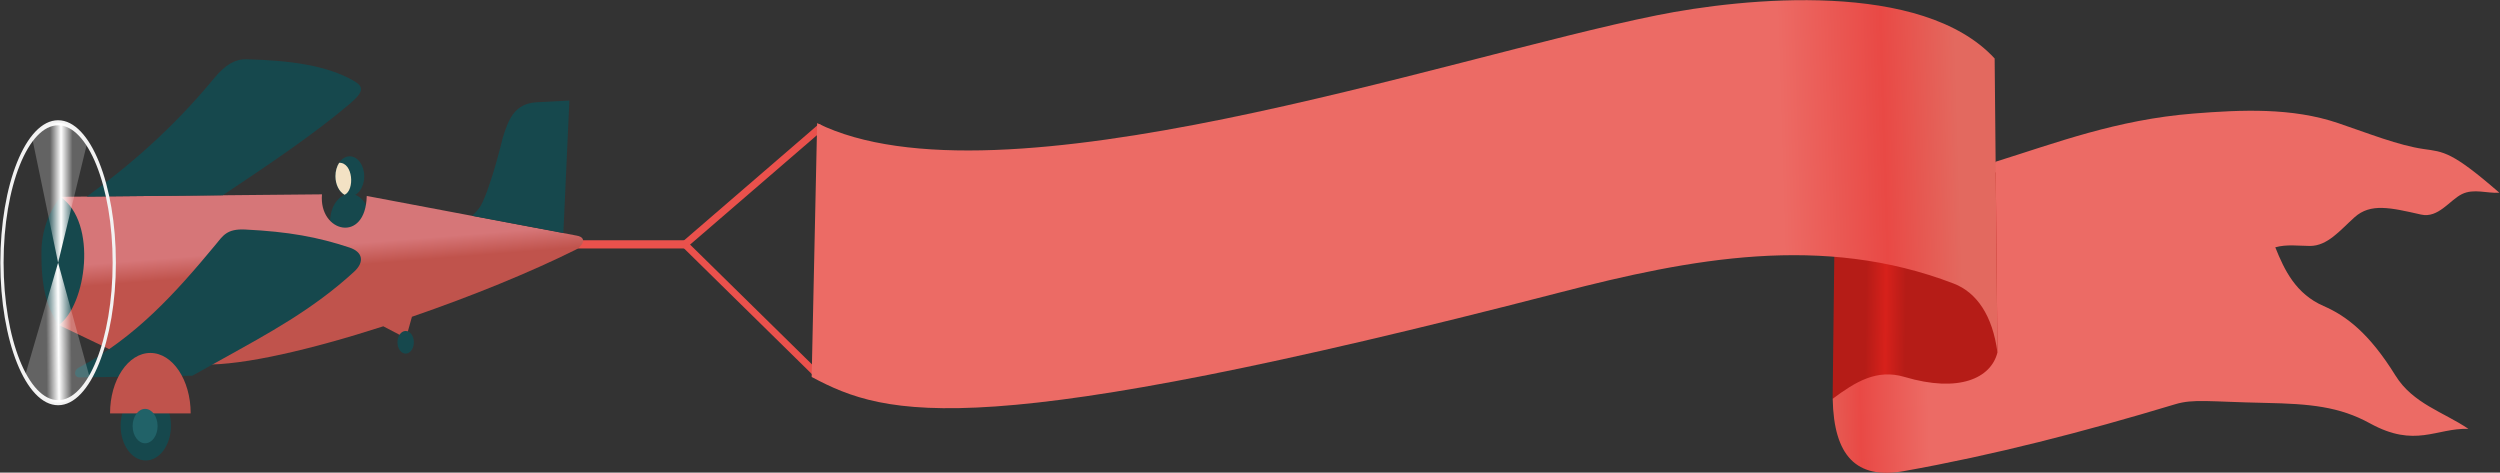 <?xml version="1.0" encoding="UTF-8" standalone="no"?>
<svg
   xmlns:dc="http://purl.org/dc/elements/1.1/"
   xmlns:cc="http://creativecommons.org/ns#"
   xmlns:rdf="http://www.w3.org/1999/02/22-rdf-syntax-ns#"
   xmlns:svg="http://www.w3.org/2000/svg"
   xmlns="http://www.w3.org/2000/svg"
   xmlns:xlink="http://www.w3.org/1999/xlink"
   height="273.097"
   width="1444.648"
   version="1.1"
   viewBox="0 0 1444.648 273.097"
   id="svg2">
  <rect x="0" y="0" width="1444.648" height="273.097" fill="#333333" stroke="none"/>
  <defs
     id="defs6">
    <linearGradient
       id="linearGradient4913">
      <stop
         offset="0"
         style="stop-color:#ffffff;stop-opacity:.234"
         id="stop4915" />
      <stop
         offset=".488"
         style="stop-color:#ffffff"
         id="stop4921" />
      <stop
         offset="1"
         style="stop-color:#ffffff;stop-opacity:.234"
         id="stop4917" />
    </linearGradient>
    <linearGradient
       id="linearGradient4860">
      <stop
         offset="0"
         style="stop-color:#ec6b65"
         id="stop4862" />
      <stop
         offset=".837"
         style="stop-color:#ec6b65"
         id="stop4870" />
      <stop
         offset=".932"
         style="stop-color:#e94945"
         id="stop4868" />
      <stop
         offset="1"
         style="stop-color:#e3695f"
         id="stop4864" />
    </linearGradient>
    <linearGradient
       id="linearGradient5671">
      <stop
         offset="0"
         style="stop-color:#892130"
         id="stop5673" />
      <stop
         offset="1"
         style="stop-color:#c23444"
         id="stop5679" />
    </linearGradient>
    <linearGradient
       x1="1650"
       y1="534.48"
       x2="1360.9"
       gradientUnits="userSpaceOnUse"
       xlink:href="#linearGradient4860"
       y2="544.26"
       id="linearGradient5717" />
    <linearGradient
       x1="1427.2"
       y1="524.23"
       x2="1374.4"
       gradientUnits="userSpaceOnUse"
       y2="523.13"
       id="linearGradient5719">
      <stop
         offset="0"
         style="stop-color:#b51c17"
         id="stop4874" />
      <stop
         offset=".284"
         style="stop-color:#b51c17"
         id="stop4882" />
      <stop
         offset=".542"
         style="stop-color:#b51c17"
         id="stop4886" />
      <stop
         offset=".695"
         style="stop-color:#d7211b"
         id="stop4880" />
      <stop
         offset=".847"
         style="stop-color:#b51c17"
         id="stop4884" />
      <stop
         offset="1"
         style="stop-color:#b51c17"
         id="stop4876" />
    </linearGradient>
    <linearGradient
       x1="982.08"
       y1="501.85"
       x2="1420.6"
       gradientUnits="userSpaceOnUse"
       xlink:href="#linearGradient4860"
       y2="481.93"
       id="linearGradient5721" />
    <linearGradient
       x1="730.87"
       y1="444.05"
       x2="732.7"
       gradientUnits="userSpaceOnUse"
       y2="478.73"
       id="linearGradient5991">
      <stop
         offset="0"
         style="stop-color:#d67678"
         id="stop4961" />
      <stop
         offset=".513"
         style="stop-color:#d67678"
         id="stop4967" />
      <stop
         offset=".646"
         style="stop-color:#c0534c"
         id="stop4969" />
      <stop
         offset="1"
         style="stop-color:#c0534c"
         id="stop4963" />
    </linearGradient>
    <linearGradient
       x1="703.27"
       y1="355.02"
       x2="710.17"
       gradientUnits="userSpaceOnUse"
       xlink:href="#linearGradient4913"
       y2="355.02"
       id="linearGradient8895" />
    <linearGradient
       x1="702.12"
       y1="386.97"
       x2="709.85"
       gradientUnits="userSpaceOnUse"
       xlink:href="#linearGradient4913"
       y2="386.85"
       id="linearGradient8897" />
  </defs>
  <g
     transform="matrix(1.578,0,0,2.364,978.888,-1128.015)"
     style="stroke:#ea514c;stroke-width:2;stroke-linecap:round;stroke-linejoin:round"
     id="g5115">
    <path
       d="m -432.3,536.9 62.764,0 49.266,-28.37"
       style="fill:none;stroke:#ea514c;stroke-width:2;stroke-linecap:round;stroke-linejoin:round"
       id="path5117" />
    <path
       d="m -369.53,536.9 47.815,31.37"
       style="fill:none;stroke:#ea514c;stroke-width:2;stroke-linecap:round;stroke-linejoin:round"
       id="path5119" />
  </g>
  <g
     transform="matrix(1.434,0,0,2.149,-904.536,-925.301)"
     id="g5121">
    <path
       d="m 1369.3,537.81 c 0.437,15.349 9.532,21.725 28.626,19.451 36.16,-4.307 72.491,-10.552 109.36,-17.983 7.442,-1.5 13.617,-0.677 36.332,-0.367 17.975,0.245 29.848,0.971 42.204,5.505 18.266,6.703 26.555,1.228 39.636,1.468 -10.03,-4.527 -22.35,-6.772 -29.36,-14.313 -10.651,-11.459 -19.883,-16.069 -28.993,-18.717 -11.124,-3.233 -15.752,-9.592 -19.451,-15.781 4.648,-0.865 9.256,-0.379 13.946,-0.367 7.12,0.018 12.134,-4.204 17.983,-7.707 6.456,-3.866 14.498,-2.594 26.791,-0.734 6.996,1.059 11.539,-3.887 16.515,-5.505 4.774,-1.552 10.031,-0.148 15.047,-0.367 -19.174,-11.131 -22.451,-10.979 -30.461,-11.744 -10.143,-0.969 -22.237,-4.195 -34.498,-6.973 -18.547,-4.202 -38.794,-3.61 -58.352,-2.569 -30.957,1.647 -55.526,7.933 -79.635,12.943 z"
       style="fill:url(#linearGradient5717)"
       id="path5123" />
    <path
       d="m 1435.7,525.33 c -2.573,6.96 -15.531,10.948 -37.433,6.606 -11.267,-2.234 -19.843,1.342 -28.993,5.872 l 0.676,-38.194 65.059,-22.733 z"
       style="fill:url(#linearGradient5719)"
       id="path5125" />
    <path
       d="m 960.06,463.68 -2.202,68.261 c 30.603,10.886 66.53,17.829 301.67,-22.754 52.696,-9.095 105.73,-15.886 158.5,-2.372 9.304,2.383 15.708,8.607 17.66,18.52 l -1.127,-79.037 c -29.16,-21.124 -100.83,-16.352 -136.13,-11.61 -85.811,11.526 -265.53,53.005 -338.37,28.993 z"
       style="fill:url(#linearGradient5721)"
       id="path5127" />
  </g>
  <g
     transform="matrix(1.807,0,0,2.708,-1244.658,-1099.962)"
     id="g5681">
    <g
       transform="matrix(0.775,0,0,0.775,180.49,101.78)"
       id="g5683">
      <path
         d="m 740.96,406.15 c 0,3.699 -2.711,6.698 -6.055,6.698 -3.344,0 -6.055,-2.999 -6.055,-6.698 0,-3.699 2.711,-6.698 6.055,-6.698 3.344,0 6.055,2.999 6.055,6.698 z"
         transform="matrix(1.359,0,0,1.131,-198.4,-5.606)"
         style="color:#000000;fill:#16484d"
         id="path5685" />
      <path
         d="m 740.96,406.15 c 0,3.699 -2.711,6.698 -6.055,6.698 -3.344,0 -6.055,-2.999 -6.055,-6.698 0,-3.699 2.711,-6.698 6.055,-6.698 3.344,0 6.055,2.999 6.055,6.698 z"
         transform="matrix(0.989,0,0,0.823,73.371,107.08)"
         style="color:#000000;fill:#16484d"
         id="path5687" />
      <path
         style="color:#000000;fill:#f3e2c4"
         d="m 798.08,446.42 c -2.219,-0.807 -3.789,-2.799 -3.789,-5.127 0,-1.418 0.582,-2.711 1.538,-3.687 5.737,-0.111 6.511,7.483 2.251,8.815 z"
         id="path5689" />
    </g>
    <path
       d="m 791.78,447.66 -83.656,0.531 -0.562,27.344 20.188,6.438 26.25,2 c 12.656,0.193 34.45,-3.225 57.375,-8.156 l 7.25,2.531 1.906,-4.562 c 18.951,-4.349 37.965,-9.51 52.562,-14.375 1.485,-0.495 3.96,-2.459 0.156,-2.938 l -67.17,-8.47 c -0.334,10.261 -15.416,7.807 -14.312,-0.344 z"
       style="fill:url(#linearGradient5991)"
       id="path5691" />
    <path
       d="m 708.12,448.2 c 12.011,5.505 8.256,23.175 -0.55,27.341 -3.091,-3.037 -5.506,-7.049 -5.506,-14.55 -0.226,-4.424 1.444,-8.713 6.057,-12.791 z"
       style="fill:#16484d"
       id="path5693" />
    <path
       d="m 716.56,448.14 c 13.577,-6.585 27.388,-14.474 40.73,-25.267 3.675,-2.973 6.847,-4.095 10.276,-4.037 13.989,0.237 25.781,1.306 34.314,4.587 3.215,1.236 3.505,2.24 -1.284,4.954 -11.432,6.479 -26.388,13.169 -40.552,19.476 z"
       style="fill:#16484d"
       id="path5695" />
    <path
       d="m 713.8,484.71 c -1.31,0.462 -1.525,2.04 0.55,2.018 l 35.965,-0.367 9.872,-3.666 c 14.245,-5.29 28.658,-10.429 41.874,-18.537 3.42,-2.098 2.703,-4.211 -1.468,-5.138 -10.086,-2.241 -19.516,-3.398 -33.397,-3.853 -5.913,-0.194 -7.112,1.343 -9.542,3.303 -12.66,10.212 -25.633,19.81 -43.856,26.24 z"
       style="fill:#16484d"
       id="path5697" />
    <path
       d="m 839.82,452.25 c 0,0 2.061,-1.327 2.809,-2.271 3.32,-4.189 6.965,-14.445 6.965,-14.445 1.722,-3.571 3.493,-7.266 10.826,-7.523 l 10.459,-0.367 -1.928,28.267 z"
       style="fill:#16484d"
       id="path5699" />
    <path
       d="m 740.96,406.15 c 0,3.699 -2.711,6.698 -6.055,6.698 -3.344,0 -6.055,-2.999 -6.055,-6.698 0,-3.699 2.711,-6.698 6.055,-6.698 3.344,0 6.055,2.999 6.055,6.698 z"
       transform="matrix(1.329,0,0,1.105,-241.27,48.251)"
       style="color:#000000;fill:#16484d"
       id="path5701" />
    <path
       d="m 740.96,406.15 c 0,3.699 -2.711,6.698 -6.055,6.698 -3.344,0 -6.055,-2.999 -6.055,-6.698 0,-3.699 2.711,-6.698 6.055,-6.698 3.344,0 6.055,2.999 6.055,6.698 z"
       transform="matrix(0.433,0,0,0.361,500.31,332.61)"
       style="color:#000000;fill:#16484d"
       id="path5703" />
    <path
       d="m 728.85,406.15 c 0,-3.699 2.711,-6.698 6.055,-6.698 3.344,0 6.055,2.999 6.055,6.698 l -6.055,0 z"
       transform="matrix(2.129,0,0,1.925,-827.73,-287.44)"
       style="color:#000000;fill:#c0534c"
       id="path5705" />
    <path
       d="m 740.96,406.15 c 0,3.699 -2.711,6.698 -6.055,6.698 -3.344,0 -6.055,-2.999 -6.055,-6.698 0,-3.699 2.711,-6.698 6.055,-6.698 3.344,0 6.055,2.999 6.055,6.698 z"
       transform="matrix(0.659,0,0,0.548,250.9,274.54)"
       style="color:#000000;fill:#216268"
       id="path5707" />
    <g
       transform="translate(83.345,108.62)"
       id="g5709">
      <path
         d="m 722.98,370.1 c 0,15.201 -7.723,27.525 -17.249,27.525 -9.526,0 -17.249,-12.323 -17.249,-27.525 0,-15.201 7.723,-27.525 17.249,-27.525 9.526,0 17.249,12.323 17.249,27.525 z"
         transform="matrix(1.041,0,0,1.085,-110.63,-47.925)"
         style="color:#000000;fill:none;stroke:#f2f2f2"
         id="path5711" />
      <path
         transform="matrix(1.041,0,0,1.085,-110.63,-47.925)"
         d="m 697.79,345.66 c 5.333,-4.411 11.72,-4.077 16.861,0.882 l -8.923,23.555 z"
         style="color:#000000;fill:url(#linearGradient8895)"
         id="path5713" />
      <path
         d="m 715.49,392.79 c -6.029,6.602 -14.011,6.421 -19.92,-0.452 l 10.16,-22.243 z"
         transform="matrix(1.041,0,0,1.085,-110.63,-47.925)"
         style="color:#000000;fill:url(#linearGradient8897)"
         id="path5715" />
    </g>
  </g>
</svg>
